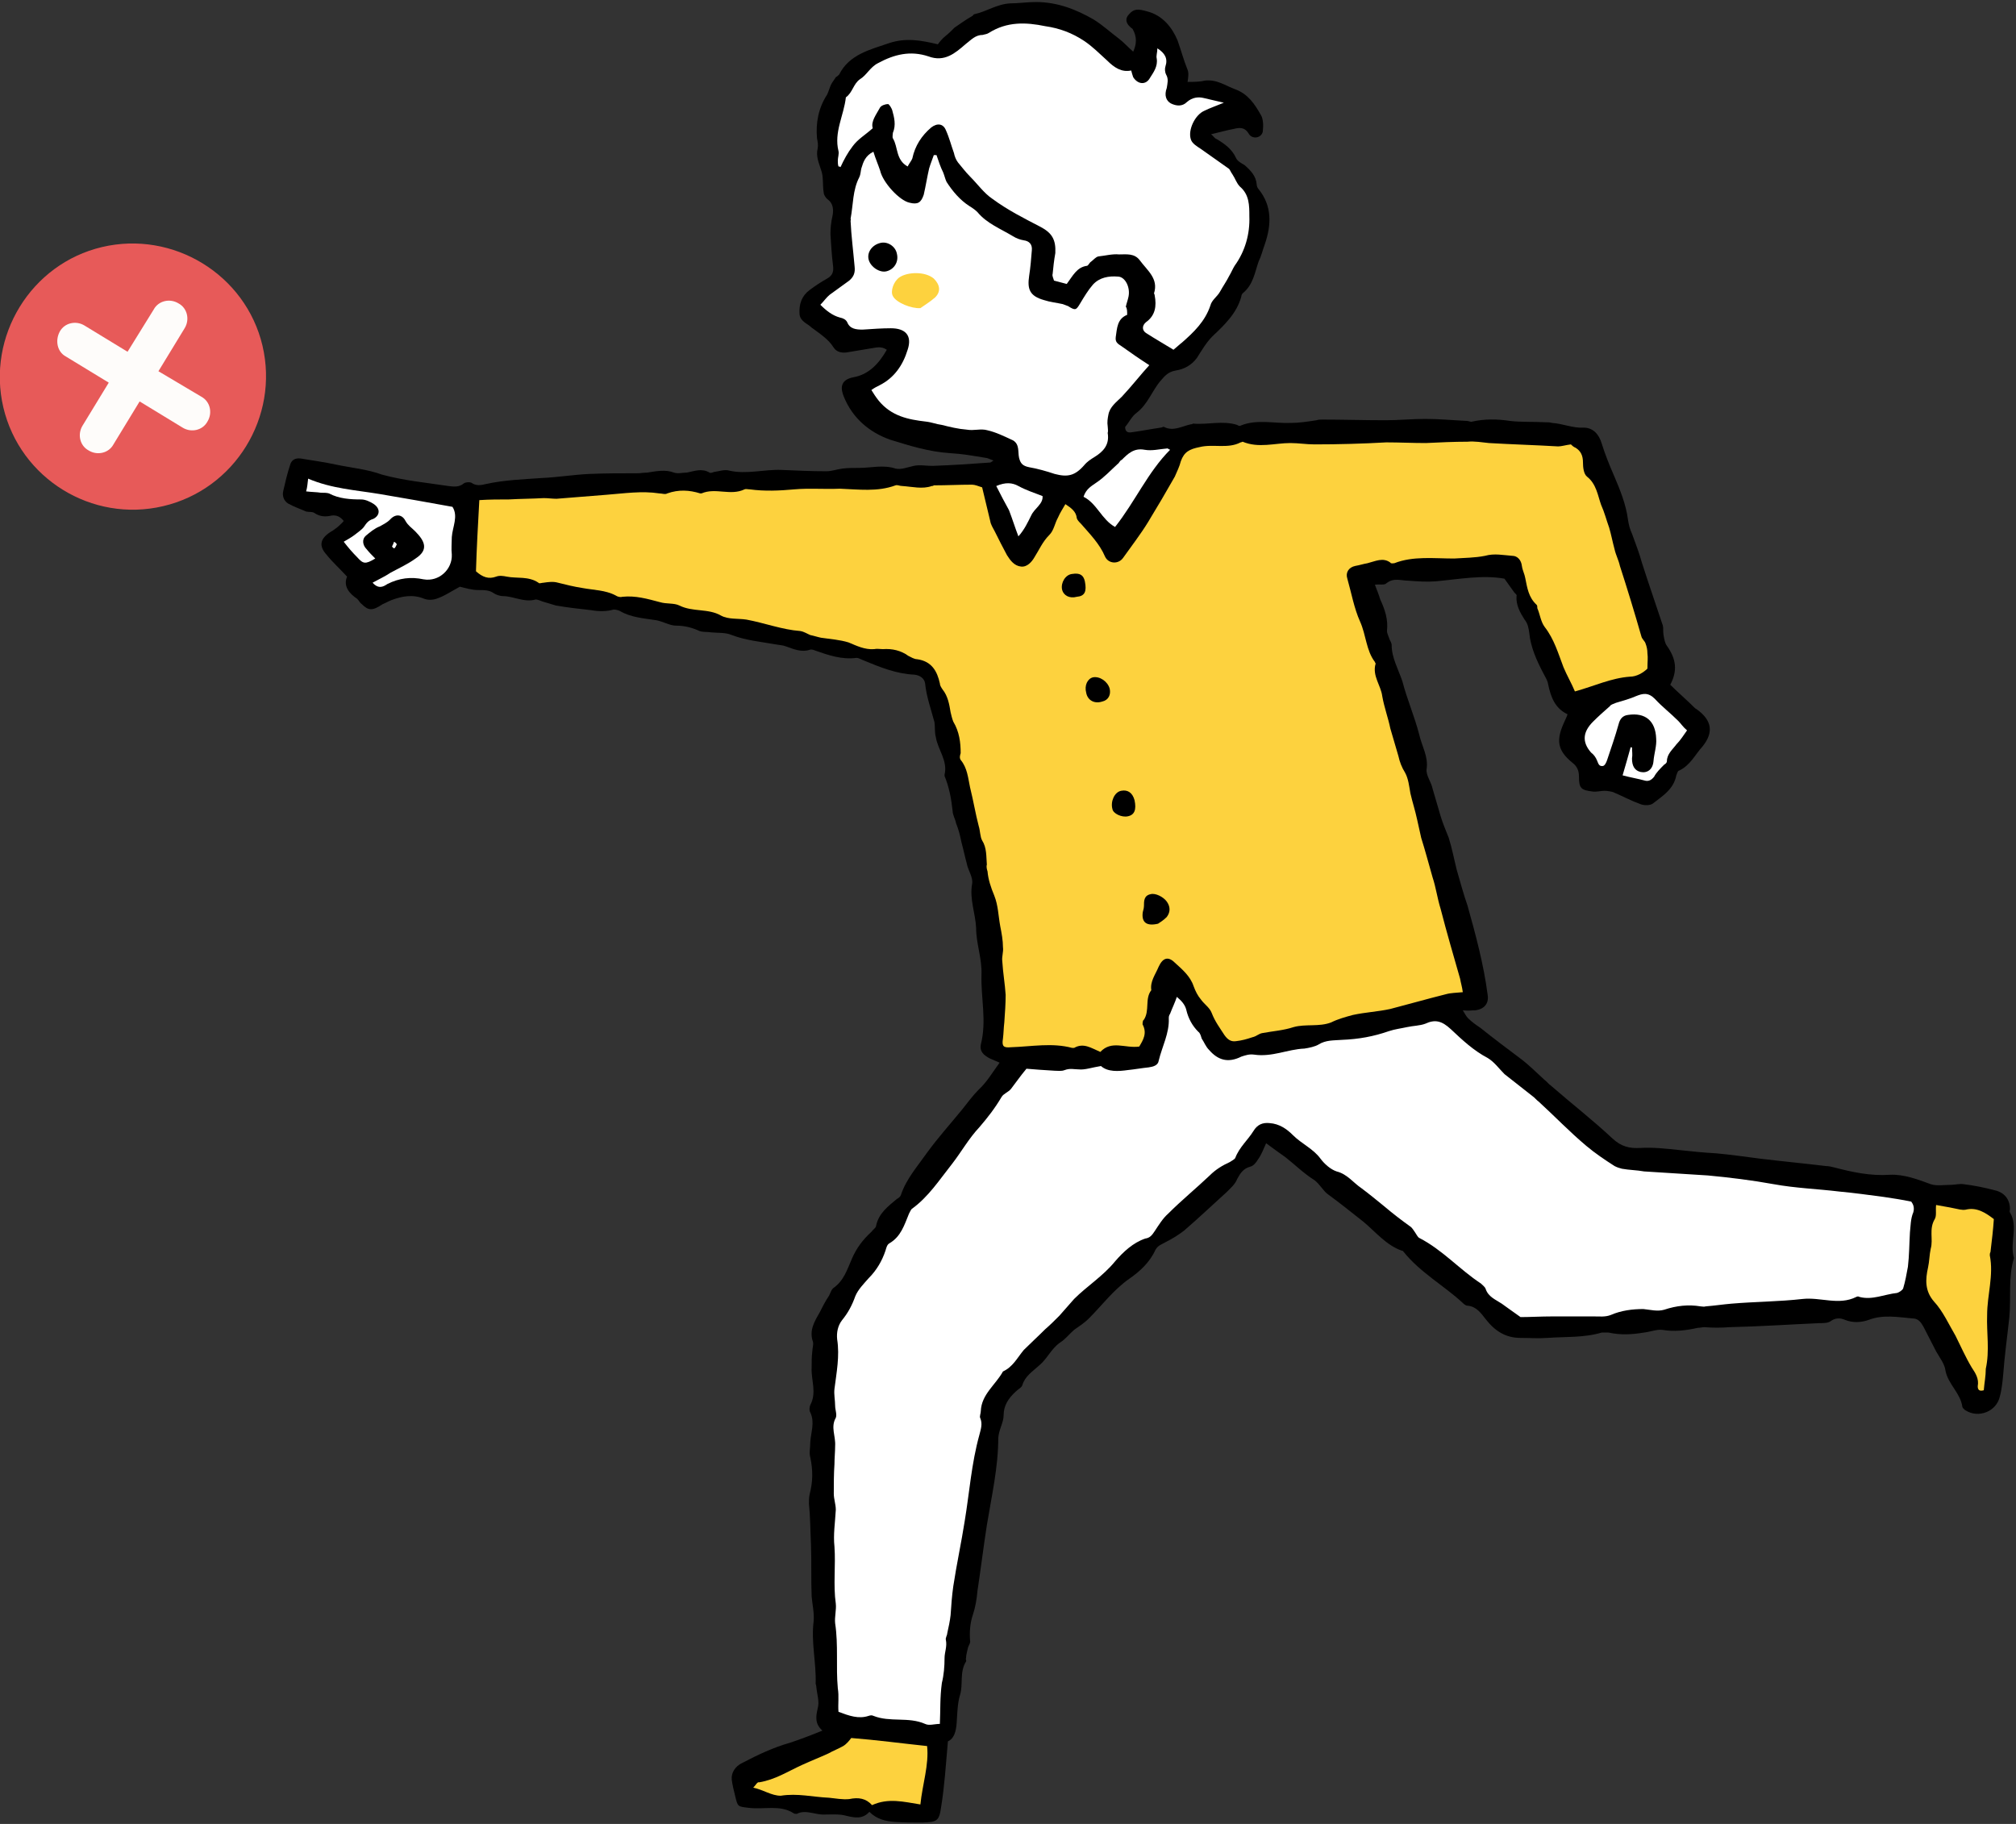 <?xml version="1.0" encoding="utf-8"?>
<!-- Generator: Adobe Illustrator 25.0.0, SVG Export Plug-In . SVG Version: 6.00 Build 0)  -->
<svg version="1.1" id="_xEFF5__xEED3__x5F_4" xmlns="http://www.w3.org/2000/svg" xmlns:xlink="http://www.w3.org/1999/xlink"
	 x="0px" y="0px" viewBox="0 0 300.3 271.7" style="enable-background:new 0 0 300.3 271.7;" xml:space="preserve">
<rect x="0" y="0" width="300.3" height="271.7" fill="#333333" stroke="none"/>
<style type="text/css">
	.st0{fill:#FDD23E;}
	.st1{fill:#FFFFFF;}
	.st2{fill:#E75A59;}
	.st3{fill:#FEFCFA;}
</style>
<g>
	<path d="M188.6,170.3c-0.4,0.9-0.7,1.7-1.2,2.4c-0.3,0.5-0.7,1-1.2,1.1c-1,0.3-1.4,0.9-1.9,1.8c-0.3,0.8-1,1.4-1.6,2
		c-2.1,1.9-4.1,3.8-6.3,5.7c-0.9,0.7-1.9,1.3-2.9,1.8c-0.5,0.3-1,0.4-1.4,1.1c-0.8,1.8-2.3,3.2-3.9,4.3c-2.4,1.7-4,3.9-6,5.9
		c-0.7,0.7-1.5,1.2-2.2,1.7c-0.8,0.7-1.3,1.4-2.1,1.9c-1.3,0.9-1.9,2.4-3.1,3.4c-1,0.9-2.1,1.6-2.5,2.9c-0.1,0.4-0.6,0.6-1,1
		c-1.1,1-1.8,2.1-1.8,3.5c0,1.1-0.7,2.1-0.8,3.4c0,4.4-1,8.7-1.7,13c-0.5,3.2-0.9,6.5-1.4,9.8c-0.1,1.2-0.3,2.4-0.7,3.6
		c-0.4,1.2-0.5,2.5-0.4,3.8c0.1,0.3-0.2,0.7-0.3,1c-0.1,0.5-0.3,1.1-0.3,1.6c-0.1,0.2,0.1,0.4,0,0.5c-1,1.6-0.4,3.4-0.9,5
		c-0.4,1.3-0.4,2.9-0.5,4.2c-0.1,1.3-0.4,2.3-1.3,2.7c-0.3,3.4-0.5,6.6-1,9.7c-0.3,2.2-0.6,2.3-2.8,2.4c-1.4,0-2.8,0-4.1-0.1
		c-1.4-0.1-2.7-0.4-3.8-1.5c-1,1.1-2.1,0.9-3.4,0.6c-1-0.3-2.2-0.2-3.2-0.2c-1.4,0.1-2.9-0.8-4.2-0.1c-0.2,0-0.4,0-0.5-0.1
		c-2-1.3-4.4-0.5-6.7-0.8c-1.6-0.2-1.6-0.1-2-1.8c-0.2-0.8-0.4-1.6-0.5-2.4c-0.1-1,0.5-2,1.6-2.5c2.3-1.2,4.6-2.3,7.1-3
		c1.5-0.5,3.1-1.1,4.8-1.8c-1.1-1-1-2-0.7-3.3c0.3-1-0.1-2.1-0.2-3.2c0-0.2-0.1-0.4-0.1-0.5c0.1-3.1-0.7-6.2-0.3-9.3
		c0.1-1.3-0.2-2.5-0.3-3.7c-0.1-2.5,0-5.1-0.1-7.8c-0.1-2-0.1-4.1-0.3-6c0-0.5,0-0.9,0.1-1.4c0.5-1.9,0.5-3.6,0.1-5.5
		c-0.2-0.7,0-1.4,0-2.3c0.1-1.5,0.7-2.9,0-4.4c-0.2-0.3-0.1-0.9,0-1.1c1-1.9,0.1-3.7,0.2-5.6c0-0.8,0-1.6,0.1-2.4
		c0-0.4,0.2-1,0.1-1.4c-0.6-1.7,0.2-3,1-4.4c0.4-0.8,0.8-1.6,1.4-2.5c0.2-0.4,0.3-0.8,0.6-1.1c1.6-1.1,2.1-2.8,2.8-4.4
		c0.7-1.6,1.6-2.8,2.9-4c0.2-0.3,0.7-0.6,0.7-0.9c0.4-1.9,1.8-2.9,3.1-4c0.2-0.1,0.5-0.3,0.6-0.6c0.8-2.4,2.5-4.3,3.9-6.3
		c1.6-2.2,3.4-4.2,5.2-6.4c0.8-1,1.6-2.1,2.5-3c1.2-1.1,2-2.5,3.1-4c-0.5-0.2-0.9-0.4-1.4-0.6c-1-0.5-1.6-1.1-1.4-2.1
		c0.9-3.5,0-6.9,0.1-10.4c0.1-2.4-0.8-4.6-0.8-7c-0.1-2.1-1-4.3-0.6-6.5c0.2-1-0.6-2-0.8-3.1c-0.3-1.1-0.5-2.1-0.8-3.2
		c-0.2-1-0.4-1.8-0.8-2.8c-0.1-0.6-0.5-1.2-0.5-1.8c-0.2-1.8-0.5-3.5-1.2-5.2c0-0.1,0-0.1,0-0.2c0.5-2.1-1-3.7-1.3-5.6
		c-0.2-0.7-0.1-1.5-0.2-2.2c-0.5-1.9-1.2-3.8-1.4-5.8c-0.1-0.7-0.7-1.2-1.6-1.3c-2.6-0.1-5.1-1.1-7.5-2.1c-0.3-0.1-0.8-0.4-1.1-0.4
		c-2.2,0.3-4.2-0.4-6.2-1.1c-0.2-0.1-0.6-0.2-0.8-0.1c-1.2,0.4-2.4-0.1-3.5-0.5c-0.5-0.2-1-0.2-1.5-0.3c-2.3-0.4-4.5-0.6-6.6-1.4
		c-0.9-0.4-2-0.3-3.1-0.4c-0.5-0.1-1.1,0-1.7-0.2c-1.1-0.5-2.2-0.8-3.5-0.8c-0.9,0-1.9-0.6-2.9-0.8c-1.9-0.3-3.8-0.4-5.5-1.4
		c-0.2-0.1-0.6-0.2-0.9-0.2c-1,0.3-2.2,0.3-3.3,0.1c-1.8-0.2-3.6-0.4-5.3-0.7c-0.7-0.2-1.3-0.4-2-0.6c-0.3-0.1-0.7-0.3-1-0.3
		c-1.7,0.5-3.3-0.5-4.9-0.5c-0.4,0-1-0.2-1.3-0.4c-0.7-0.5-1.4-0.5-2.3-0.5c-1,0-2-0.3-2.8-0.5c-1.3,0.7-2.3,1.4-3.5,1.8
		c-0.6,0.2-1.3,0.2-1.8,0c-1.7-0.7-3.3-0.4-4.9,0.2c-0.5,0.2-0.8,0.4-1.3,0.6C55.5,91,54.9,91,53.9,90c-0.3-0.2-0.4-0.5-0.7-0.8
		c-1.2-0.8-2.1-1.9-1.5-3.3c-1.1-1.2-2.2-2.2-3-3.2c-1.3-1.4-1-2.5,0.6-3.5c0.4-0.2,0.7-0.5,1-0.7c0.3-0.3,0.6-0.5,0.9-0.9
		c-0.5-0.6-1-0.9-1.8-0.8c-0.9,0.2-1.7,0.2-2.6-0.4c-0.3-0.2-0.8-0.1-1.2-0.2c-0.9-0.4-1.8-0.7-2.7-1.2c-0.6-0.4-0.9-1.1-0.7-1.9
		c0.3-1.3,0.6-2.6,1-3.8c0.2-0.8,0.8-1.1,1.6-1c1.7,0.3,3.4,0.5,5.2,0.9c2.4,0.5,4.7,0.7,6.9,1.5c3.3,0.9,6.6,1.2,9.9,1.7
		c0.8,0.1,1.6,0.2,2.3-0.4c0.3-0.2,0.9-0.2,1.1-0.1c0.7,0.5,1.4,0.4,2.2,0.2c2.7-0.6,5.6-0.7,8.4-0.9c2.3-0.1,4.7-0.5,7-0.6
		c2.3-0.1,4.7-0.1,7.1-0.1c0.5,0,1-0.1,1.5-0.1c1.3-0.2,2.7-0.5,4,0c0.6,0.2,1.2,0,1.9,0c1.1-0.2,2.2-0.7,3.4,0
		c0.1,0.1,0.4,0,0.7-0.1c0.7-0.1,1.6-0.4,2.2-0.2c2.6,0.6,5.2-0.2,7.8-0.1c2.2,0.1,4.5,0.2,6.7,0.2c0.8,0,1.6-0.3,2.4-0.4
		c0.8-0.1,1.6-0.1,2.5-0.1c1.7,0,3.6-0.5,5.4,0.1c0.8,0.2,1.8-0.2,2.7-0.4c0.9-0.2,1.8,0,2.8,0c2.9-0.1,5.8-0.3,8.6-0.5
		c0.1,0,0.3-0.2,0.5-0.3c-0.6-0.2-0.9-0.4-1.2-0.4c-1.8-0.3-3.5-0.6-5.3-0.7c-3.1-0.2-6-1.1-8.9-2c-3.1-1.1-5.6-3.2-6.9-6.4
		c-0.5-1.2-0.6-2.5,1.4-2.9c2.3-0.4,3.8-2,5-4.1c-0.9-0.6-1.6-0.3-2.4-0.2c-1.2,0.2-2.4,0.4-3.6,0.6c-0.8,0.1-1.5-0.1-1.9-0.7
		c-0.8-1.3-2.1-2.1-3.3-3c-0.6-0.6-1.7-0.9-1.8-2c-0.1-1.5,0.3-2.7,1.5-3.6c0.8-0.6,1.7-1.2,2.6-1.7c0.7-0.4,1-0.9,0.9-1.8
		c-0.2-1.6-0.3-3.2-0.4-4.8c0-0.9,0.1-1.9,0.3-2.7c0.2-1,0.1-1.9-0.7-2.5c-0.3-0.2-0.6-0.7-0.6-1c-0.2-1.1,0-2.4-0.4-3.4
		c-0.3-1-0.8-2-0.5-3.2c0.1-0.5,0-1-0.1-1.5c-0.2-2.3,0.2-4.5,1.5-6.5c0.2-0.4,0.3-0.8,0.5-1.3s0.5-0.8,0.8-1.3
		c0.2-0.1,0.4-0.3,0.5-0.4c1.5-3,4.6-3.7,7.5-4.7c2.5-0.8,4.7-0.4,7.2,0.2c0.3-0.4,0.6-0.8,1.1-1.2s0.9-0.8,1.4-1.3
		c0.9-0.6,1.7-1.2,2.6-1.7c0.2-0.1,0.2-0.3,0.4-0.3c1.8-0.4,3.3-1.5,5.3-1.6c1.2,0,2.5-0.2,3.8-0.2c3.2,0,6,1.1,8.6,2.6
		c1.3,0.8,2.5,1.9,3.7,2.8c0.8,0.6,1.4,1.3,2.2,2c0.5-1.1,0.6-2.2-0.1-3.4c-1-0.7-1.2-1.5-0.5-2.2c0.7-0.8,1.3-0.8,2.7-0.4
		c2.3,0.6,3.7,2.4,4.5,4.3c0.5,1.4,0.9,2.9,1.5,4.4c0.2,0.5,0.1,1.1,0,1.8c0.9,0,1.8,0,2.6-0.2c1.8-0.2,3.1,0.8,4.5,1.3
		c1.9,0.7,2.9,2.2,3.8,3.8c0.4,0.6,0.4,1.7,0.3,2.5c-0.2,1-1.6,1.2-2.1,0.3c-0.6-1-1.4-0.9-2.2-0.7c-1.1,0.2-2.1,0.5-3.4,0.8
		c0.4,0.3,0.5,0.6,0.8,0.7c1.2,0.7,2.3,1.5,2.9,2.8c0.2,0.5,0.8,0.8,1.3,1.1c0.9,0.8,1.7,1.6,1.8,2.9c0,0.2,0.1,0.5,0.3,0.7
		c2,2.5,1.9,5.3,0.9,8.2c-0.3,0.8-0.5,1.7-0.9,2.5c-0.6,1.7-0.8,3.5-2.4,4.8c-0.1,0.1-0.2,0.3-0.2,0.5c-0.7,2.5-2.5,4.2-4.3,5.9
		c-0.9,0.9-1.6,2.1-2.3,3.2c-0.8,1.1-1.9,1.7-3.2,1.9c-1.1,0.2-1.6,0.8-2.2,1.5c-1.3,1.5-1.9,3.5-3.6,4.8c-0.7,0.5-1.1,1.4-1.7,2.1
		c0,0.6,0.3,0.9,0.9,0.8c1.5-0.2,3-0.5,4.4-0.7c0.2,0,0.4-0.2,0.5-0.1c1.4,0.7,2.6-0.1,4-0.4c0.1,0,0.2,0,0.3-0.1
		c2.2,0.2,4.4-0.5,6.6,0.2c0.1,0.1,0.4,0.2,0.5,0.1c2.4-1,5-0.3,7.5-0.4c1.2,0,2.5-0.2,3.8-0.4c0.3-0.1,0.6-0.1,0.9-0.1
		c3.1,0,6.2,0.1,9.4,0.1c1.9,0,4-0.2,5.9-0.2c2.1,0,4.1,0.2,6.2,0.3c0.3,0,0.6,0.2,0.8,0.1c1.8-0.4,3.7-0.4,5.6-0.1
		c1.7,0.2,3.5,0.1,5.3,0.2c0.3,0,0.7,0,1,0.1c1.6,0.1,3.1,0.8,4.7,0.7c1.4,0,2.3,1,2.7,2.4c0.5,1.6,1.1,3.1,1.8,4.7
		c0.9,2.1,1.8,4.3,2.1,6.6c0.1,0.7,0.3,1.5,0.6,2.1c0.5,1.4,1.1,2.9,1.5,4.4c1,3.1,2.1,6.3,3.1,9.3c0.1,0.4,0,0.9,0.1,1.4
		c0.1,0.6,0.2,1.2,0.5,1.6c1.4,2,1.6,3.7,0.5,5.8c1.2,1.2,2.5,2.3,3.7,3.5c0.1,0.1,0.2,0.1,0.3,0.2c2.2,1.6,2.5,3.4,0.8,5.5
		c-1.1,1.2-1.8,2.8-3.5,3.6c-0.2,0-0.3,0.5-0.4,0.7c-0.4,2.1-2.1,3.1-3.5,4.2c-0.4,0.3-1.3,0.3-1.8,0.1c-1.4-0.5-2.7-1.2-4.1-1.8
		c-0.3-0.1-0.9-0.2-1.3-0.2c-0.6,0-1.2,0.2-1.8,0.1c-1.7-0.2-2-0.5-2-2.2c0-0.8-0.2-1.5-1-2.1c-2.2-1.8-2.4-3.3-1.3-5.8
		c0.2-0.5,0.4-0.8,0.6-1.4c-1.9-0.9-2.5-2.6-2.9-4.5c-0.1-0.6-0.4-1-0.7-1.6c-1-1.9-1.9-3.9-2.1-6c-0.1-0.7-0.2-1.4-0.7-2
		c-0.7-1.1-1.3-2.2-1.2-3.5c0.1-0.2-0.2-0.4-0.3-0.5c-0.5-0.7-1-1.4-1.5-2.1c-3.3-0.6-6.9,0.1-10.3,0.4c-1.3,0.1-2.7,0-4-0.1
		c-1.1,0-2.2-0.5-3.3,0.4c-0.3,0.3-1,0.1-1.7,0.2c0.3,0.8,0.6,1.5,0.8,2.2c0.7,1.5,1.2,3,1,4.7c0,0.3,0.2,0.7,0.3,1
		c0.1,0.4,0.4,0.7,0.4,1.1c0,1.9,1,3.6,1.6,5.4c0.7,2.7,1.8,5.2,2.5,7.9c0.4,1.8,1.4,3.3,1.1,5.2c-0.1,0.9,0.7,1.9,0.9,2.9
		c0.4,1.3,0.8,2.8,1.2,4.1c0.3,1,0.8,2.2,1.2,3.2c0.5,1.6,0.8,3.2,1.2,4.8c0.5,1.7,1,3.6,1.6,5.3c1.2,4.3,2.4,8.7,3,13.3
		c0.2,1.3-0.5,2.1-1.8,2.3c-0.6,0-1.1,0.1-1.9,0c0.3,0.5,0.5,0.9,0.8,1.2c0.5,0.5,1.2,1,1.8,1.4c2,1.6,4,3.1,6,4.6
		c1.2,0.9,2.3,2,3.5,3.1c0.4,0.3,0.7,0.7,1,0.9c3.1,2.7,6.2,5.1,9.2,7.9c1.3,1.2,2.5,1.5,4.2,1.4c1.9-0.1,3.7,0.1,5.6,0.3
		c1.9,0.2,3.7,0.4,5.6,0.5c2.2,0.2,4.3,0.5,6.6,0.8c3.3,0.4,6.5,0.7,9.8,1.1c0.4,0,0.8,0.1,1.2,0.2c2.7,0.7,5.4,1.3,8.3,1.1
		c2.1-0.1,4.2,0.7,6.1,1.4c0.9,0.3,2,0.1,3,0.1c0.6,0,1.3-0.2,1.9-0.1c1.6,0.2,3.1,0.5,4.6,0.9c1.4,0.3,2.3,1.3,2.3,2.8
		c0,0.2-0.1,0.4,0,0.5c1.3,2.2-0.1,4.5,0.6,6.8c-0.9,2.9-0.4,5.9-0.7,8.9c-0.3,2.8-0.7,5.6-0.9,8.4c-0.1,1-0.2,2.2-0.5,3.3
		c-0.5,2.3-3.2,3.3-5.1,2.1c-0.2-0.1-0.5-0.4-0.5-0.6c-0.3-2-2.1-3.3-2.5-5.3c-0.1-1-0.9-2-1.4-2.9c-0.6-1.2-1.3-2.5-1.9-3.7
		c-0.4-0.7-0.8-1.2-1.6-1.2c-2.2-0.2-4.4-0.6-6.5,0.2c-1.1,0.4-2.4,0.5-3.6,0c-0.7-0.3-1.4-0.3-2.1,0.2c-0.4,0.3-1.1,0.3-1.7,0.3
		c-4.5,0.2-8.9,0.5-13.4,0.6c-1.2,0.1-2.5,0.1-3.7,0c-0.3,0-0.7,0.1-1,0.1c-1.8,0.4-3.5,0.6-5.3,0.3c-0.8-0.1-1.8,0.3-2.7,0.4
		c-1.8,0.3-3.5,0.4-5.3,0c-0.3,0-0.7,0-1,0c-2.7,0.8-5.4,0.6-8.1,0.8c-1.3,0.1-2.7,0-4,0c-2.2,0-3.8-1-5.2-2.8
		c-0.7-0.9-1.4-1.9-2.7-2c-0.3,0-0.6-0.3-0.7-0.4c-2.8-2.6-6.3-4.5-8.8-7.6c-0.1-0.1-0.1-0.2-0.3-0.2c-2.3-0.8-3.9-2.8-5.7-4.3
		c-1.8-1.4-3.5-2.8-5.3-4.1c-0.7-0.5-1.2-1.5-2-2.1c-1.6-1-2.9-2.3-4.3-3.4C190.8,171.9,189.8,171.2,188.6,170.3z"/>
	<path class="st0" d="M169.7,155.9c-2.1,0.3-4.1-1-5.8,0.8c-1.4-0.6-2.5-1.4-3.9-0.6c-0.1,0-0.2,0-0.3,0c-3-0.8-6-0.2-9.1-0.1
		c-1.1,0.1-1.4-0.1-1.2-1.3c0.1-0.8,0.1-1.6,0.2-2.4c0.1-1.4,0.2-2.8,0.2-4.1c-0.1-1.6-0.4-3.3-0.5-5c-0.1-0.7,0.2-1.4,0.1-2.1
		c0-1-0.2-2.1-0.4-3.1c-0.3-1.6-0.3-3.1-0.9-4.6c-0.5-1.2-0.9-2.4-1-3.6c-0.1-0.3-0.2-0.7-0.1-1c-0.1-1.2,0-2.5-0.7-3.6
		c-0.3-0.5-0.3-1.5-0.5-2.1c-0.5-1.9-0.8-3.8-1.3-5.8c-0.3-1.4-0.4-2.9-1.4-4.1c-0.2-0.3-0.1-0.7,0-1c0-1.6-0.2-3.2-1.1-4.7
		c-0.2-0.5-0.3-1-0.4-1.4c-0.2-1.2-0.4-2.4-1.2-3.4c-0.2-0.3-0.4-0.6-0.4-0.9c-0.4-1.8-1.2-3.3-3.4-3.6c-0.4,0-0.9-0.3-1.3-0.5
		c-1.1-0.8-2.4-1.1-3.8-1c-0.4,0-0.9-0.1-1.3,0c-1.4,0.1-2.6-0.5-3.8-1c-1.3-0.4-2.7-0.5-4.1-0.7c-0.5-0.1-1.1-0.3-1.6-0.4
		c-0.5-0.2-0.9-0.5-1.5-0.6c-2.7-0.2-5.3-1.2-8-1.7c-1.3-0.2-2.7,0-3.8-0.6c-1.9-1.1-4.2-0.5-6.2-1.5c-0.8-0.4-1.9-0.2-2.9-0.5
		c-1.9-0.5-3.6-1-5.6-0.8c-0.3,0.1-0.7,0-1-0.2c-1.5-0.8-3.3-0.8-4.9-1.1c-1.3-0.2-2.5-0.5-3.7-0.8c-0.7-0.2-1.4-0.1-2.1,0
		c-0.3,0-0.7,0.2-0.8,0c-1.5-1-3.2-0.6-4.7-0.9c-0.5-0.1-1.1-0.2-1.6,0c-1.1,0.4-2,0.1-3-0.8c0.1-3.4,0.3-7,0.5-10.6
		c1.5-0.1,3-0.1,4.4-0.1c1.7-0.1,3.5-0.1,5.2-0.2c0.6,0,1.3,0.1,1.9,0.1c2.4-0.2,4.9-0.4,7.5-0.6c2.6-0.2,5.2-0.6,7.8-0.2
		c0.4,0,0.9,0.2,1.2,0c1.7-0.6,3.3-0.5,4.9,0c0.1,0,0.1,0,0.2,0c2.1-0.9,4.3,0.4,6.4-0.6c0.2-0.1,0.5,0,0.8,0c2.2,0.3,4.4,0.2,6.6,0
		c2.2-0.2,4.5,0,6.8-0.1c2.8,0.1,5.6,0.5,8.3-0.5c0.3-0.1,0.6,0.1,1,0.1c1.5,0.1,3,0.5,4.4,0c0.1,0,0.2,0,0.3-0.1
		c1.9,0,3.8-0.1,5.7-0.1c0.4,0,0.9,0.2,1.5,0.4c0.4,1.7,0.8,3.3,1.2,5c0.1,0.6,0.4,1,0.7,1.6c0.6,1.2,1.2,2.4,1.8,3.5
		c0.5,0.8,1.1,1.6,2.1,1.7c0.9,0.1,1.6-0.7,2-1.4c0.7-1.1,1.2-2.3,2.2-3.3c0.7-0.7,0.8-1.7,1.3-2.6c0.3-0.7,0.7-1.3,1.1-2
		c0.9,0.6,1.6,1.1,1.7,2.1c0.1,0.3,0.3,0.5,0.6,0.8c1.3,1.5,2.8,3,3.6,4.9c0.5,1.1,2,1.2,2.7,0.2c1.2-1.7,2.6-3.5,3.7-5.3
		c1.4-2.3,2.7-4.5,4-6.8c0.3-0.7,0.7-1.5,0.9-2.3c0.5-1.4,1.3-1.8,2.8-2.1c2-0.5,4.2,0.3,6.1-0.7c0.1,0,0.3-0.1,0.3-0.1
		c2.4,1,4.8,0.2,7.1,0.2c1.2,0,2.4,0.2,3.6,0.2c3.6,0,7.2-0.1,10.7-0.3c1.9,0,3.9,0.1,5.9,0.1c2-0.1,4.2-0.2,6.2-0.2
		c1.1-0.1,2.2,0.1,3.2,0.2c3.4,0.2,6.9,0.3,10.3,0.5c0.5,0,1.1-0.2,1.9-0.3c0.1,0.1,0.4,0.4,0.7,0.5c0.8,0.5,1.1,1.2,1.1,2.2
		c0,0.7,0.1,1.7,0.6,2.1c1.4,1.1,1.6,2.8,2.1,4.2c0.5,1.1,0.8,2.3,1.2,3.4c0.3,1,0.5,2.1,0.8,3.2c0.2,0.9,0.6,1.6,0.8,2.5
		c1.1,3.4,2.2,7,3.2,10.5c0.1,0.4,0.5,0.7,0.6,1c0.2,0.5,0.3,1,0.3,1.5c0.1,0.7,0,1.3,0,2.3c-0.6,0.6-1.6,1.2-2.6,1.2
		c-2.8,0.2-5.3,1.4-8.2,2.2c-0.5-1.2-1.2-2.4-1.7-3.6c-0.8-2.1-1.4-4.2-2.8-6c-0.6-0.8-0.7-1.9-1.1-2.8c0-0.2,0-0.4-0.1-0.5
		c-1.2-1.1-1.4-2.5-1.7-4c-0.1-0.6-0.4-1.1-0.5-1.8c-0.1-0.9-0.7-1.5-1.4-1.5c-1.4-0.1-2.7-0.4-4.1,0c-1.5,0.3-3.1,0.3-4.6,0.4
		c-3,0-6.1-0.4-8.9,0.7c-0.2,0-0.5,0.1-0.6-0.1c-1.1-0.8-2.2-0.2-3.4,0.1c-0.6,0.1-1.2,0.3-1.8,0.4c-1,0.2-1.5,1-1.2,1.9
		c0.6,2.1,1,4.4,1.9,6.4c0.9,2,0.9,4.3,2.2,6c0,0.1,0.2,0.3,0.1,0.3c-0.5,1.8,0.8,3.2,1,4.8c0.3,1.7,0.9,3.3,1.2,4.8
		c0.4,1.3,0.8,2.8,1.2,4.1c0.2,0.9,0.5,1.7,1,2.5c0.5,0.9,0.6,2,0.8,3.1c0.3,1.3,0.7,2.5,1,3.9c0.2,0.9,0.4,1.8,0.6,2.7
		c0.6,1.9,1.1,3.8,1.7,5.9c0.5,1.5,0.7,3.1,1.2,4.7c0.9,3.5,1.9,6.9,2.9,10.4c0.1,0.6,0.3,1.2,0.4,2c-1,0.1-1.8,0.1-2.5,0.3
		c-2.8,0.7-5.6,1.5-8.3,2.2c-1.8,0.4-3.8,0.5-5.6,0.9c-1.1,0.3-2.2,0.6-3.2,1.1c-1.8,0.7-3.8,0.2-5.6,0.7c-1.5,0.5-3.1,0.6-4.7,0.9
		c-0.5,0.1-0.9,0.5-1.4,0.6c-0.9,0.3-1.6,0.5-2.5,0.6c-0.7,0.1-1.2-0.2-1.7-0.9c-0.7-1.1-1.4-2-1.9-3.3c-0.3-0.8-1.1-1.3-1.6-2
		c-0.5-0.6-0.8-1.2-1.1-2c-0.5-1.5-1.7-2.5-2.8-3.5c-1-1-1.8-0.7-2.4,0.6c-0.5,1.2-1.3,2.2-1.1,3.5c-1,1.3-0.2,3-1.1,4.4
		c-0.2,0.1-0.2,0.5-0.2,0.7C170.9,153.9,170.3,154.9,169.7,155.9z"/>
	<path class="st1" d="M140,256.8c-0.8,0-1.6,0.3-2.2,0c-2.5-1.1-5.2-0.2-7.7-1.2c-0.2-0.1-0.4-0.1-0.7,0c-1.5,0.5-2.9,0-4.5-0.6
		c-0.1-1.1,0.1-2.3-0.1-3.5c-0.3-3.2,0.1-6.4-0.4-9.7c-0.1-0.9,0.2-2,0.1-2.9c-0.4-2.8,0-5.7-0.2-8.5c-0.2-1.8,0.1-3.6,0.2-5.5
		c0-0.8-0.3-1.6-0.3-2.4c0-1.4,0-3,0.1-4.4c0-0.9,0.1-1.8,0.1-2.7c0.1-1.5-0.7-2.8,0.1-4.2c0.2-0.5-0.1-1.2-0.1-1.8
		c0-0.8-0.2-1.7-0.1-2.5c0.3-2.4,0.8-4.9,0.4-7.4c-0.1-1,0.1-2,0.7-2.8c0.9-1.1,1.5-2.2,2-3.6c0.4-1,1.3-1.9,2-2.7
		c1.2-1.2,2-2.6,2.5-4.1c0.1-0.3,0.2-0.9,0.6-1.1c1.7-1,2.2-2.7,2.9-4.4c0.1-0.2,0.3-0.6,0.4-0.7c2.5-1.8,4.1-4.3,6-6.7
		c1.4-1.8,2.5-3.8,4.1-5.5c1.2-1.4,2.3-2.8,3.3-4.5c0.3-0.5,1-0.7,1.4-1.2c0.7-0.9,1.3-1.8,2.3-3c1,0.1,2.6,0.2,4.2,0.3
		c0.5,0,1,0.1,1.5-0.1c0.8-0.3,1.4-0.1,2.1-0.1c0.9,0.1,2-0.3,3.3-0.5c1,0.9,2.6,0.8,4,0.6c1-0.1,2.1-0.3,3.1-0.4
		c0.7-0.1,1.4-0.3,1.5-1c0.5-2.1,1.6-4.1,1.5-6.3c0-0.2,0-0.4,0.2-0.7c0.3-0.8,0.7-1.6,1-2.5c0.6,0.5,1.2,1.1,1.4,1.9
		c0.3,1.3,0.9,2.4,1.8,3.3c0.3,0.2,0.4,0.7,0.5,1c0.4,0.6,0.6,1.2,1.1,1.7c1.3,1.5,2.8,2,4.8,1c0.6-0.2,1.2-0.4,1.9-0.3
		c2.7,0.4,5-0.8,7.5-0.9c0.7-0.1,1.6-0.3,2.1-0.6c1.1-0.7,2.3-0.6,3.5-0.7c2.5-0.1,4.7-0.5,7-1.3c0.9-0.3,1.8-0.4,2.7-0.6
		c0.9-0.2,1.9-0.2,2.7-0.5c1.5-0.7,2.5-0.4,3.8,0.8c1.7,1.6,3.4,3.2,5.5,4.3c1,0.6,1.7,1.6,2.5,2.4c1.4,1.1,2.8,2.2,4.2,3.3
		c0.3,0.2,0.6,0.6,0.9,0.8c2.4,2.2,4.6,4.5,7.1,6.6c1.3,1.1,2.8,2.1,4.2,3c0.4,0.2,0.7,0.3,1.1,0.4c1.1,0.2,2.2,0.2,3.3,0.4
		c3.1,0.2,6.4,0.4,9.5,0.6c3.2,0.3,6.5,0.7,9.8,1.3s6.5,0.7,9.8,1.1c2.2,0.2,4.3,0.5,6.6,0.8c1.3,0.2,2.7,0.4,4.1,0.7
		c0.3,0.4,0.5,0.9,0.3,1.6c-0.4,0.9-0.4,2.1-0.5,3c-0.1,1.7-0.1,3.4-0.3,5.1c-0.2,1.1-0.4,2.2-0.7,3.2c-0.1,0.3-0.6,0.6-0.9,0.7
		c-1.9,0.2-3.7,1.1-5.6,0.6c-0.2-0.1-0.3-0.1-0.5,0c-2.6,1.3-5.3,0-8,0.3c-3.5,0.4-7.1,0.4-10.6,0.7c-1.2,0.1-2.5,0.3-3.8,0.4
		c-0.3,0.1-0.6,0-0.8,0c-1.8-0.3-3.6-0.1-5.4,0.5c-1,0.3-2.1,0-3.1-0.1c-1.6,0-3.3,0.2-4.9,0.9c-0.8,0.3-1.6,0.2-2.4,0.2
		c-2.1,0-4.2,0-6.3,0c-1.6,0-3.4,0.1-4.7,0.1c-1.1-0.8-2-1.4-2.8-2c-0.9-0.6-2-1-2.4-2.2c-0.1-0.3-0.4-0.5-0.7-0.8
		c-3.2-2.1-5.7-5-9.2-6.8c-0.2-0.1-0.4-0.5-0.6-0.8c-0.2-0.3-0.4-0.6-0.6-0.8c-1.4-1-2.7-2-4-3.1c-1.1-0.9-2.2-1.8-3.4-2.7
		c-1.2-0.8-2.1-2.1-3.7-2.5c-0.9-0.3-1.8-1.1-2.4-1.9c-1.1-1.5-2.8-2.2-4.1-3.5c-0.9-0.9-2-1.7-3.5-1.8c-1-0.1-1.8,0.2-2.4,1.2
		c-0.8,1.3-2.1,2.4-2.7,4c-0.1,0.2-0.5,0.4-0.8,0.6c-1.1,0.5-2.1,1.1-3,2c-2,1.9-4.2,3.7-6.2,5.7c-0.8,0.7-1.4,1.7-2,2.6
		c-0.4,0.6-0.7,1-1.4,1.1c-1.8,0.6-3.3,2-4.5,3.4c-1.8,2.2-4.2,3.7-6.1,5.6c-0.7,0.8-1.5,1.7-2.2,2.5c-0.7,0.7-1.4,1.4-2.1,2
		c-1.1,1.1-2.2,2.1-3.2,3.1c-1,1.2-1.6,2.5-3.1,3.2c-1.1,2-3.2,3.4-3.3,5.9c0,0.3-0.2,0.8-0.1,1c0.4,0.9,0.1,1.7-0.1,2.5
		c-1.2,4.3-1.5,8.7-2.2,12.9c-0.5,3.2-1.2,6.4-1.7,9.7c-0.2,1.4-0.3,2.8-0.4,4.3c-0.1,0.9-0.3,1.8-0.5,2.7c0,0.3-0.3,0.7-0.2,1
		c0.2,1-0.2,1.8-0.2,2.7c0,1.2-0.1,2.5-0.4,3.7C140,252.9,140.1,254.7,140,256.8z"/>
	<path class="st1" d="M135.2,24.8c-1.8-1-1.4-2.9-2.2-4.2c-0.1-0.2,0-0.6,0-0.8c0.5-1.2,0.2-2.3-0.1-3.4c-0.1-0.3-0.4-0.8-0.6-0.9
		c-0.4,0-1,0.2-1.2,0.5c-0.6,1.1-1.4,2.1-1.1,3.1c-1.1,1-2.2,1.6-3,2.7c-0.7,0.9-1.3,2-1.8,3.1c-0.1-0.1-0.2-0.1-0.3-0.1
		c-0.1-0.3-0.1-0.6-0.1-0.9c0-0.4,0.2-1,0.1-1.4c-0.7-2.8,0.8-5.3,1.1-8c1-0.7,1.1-2,2.1-2.7c1-0.6,1.5-1.8,2.7-2.4
		c2.4-1.3,4.8-1.9,7.5-1c2.4,0.9,4-0.5,5.5-1.8c0.9-0.7,1.5-1.4,2.6-1.4c0.3-0.1,0.6-0.1,0.9-0.3c2.7-1.7,5.5-1.6,8.4-1
		c2.1,0.3,4,1,5.8,2.2c1.2,0.8,2.3,1.9,3.4,2.9c1.1,1.1,2.2,1.8,3.6,1.5c0.1,0.4,0.2,0.7,0.3,1c0.7,1.1,1.9,1.2,2.5,0.1
		c0.5-0.8,1.2-1.7,1-2.9c-0.1-0.4,0.1-0.9,0.1-1.5c1.1,0.7,1.6,1.5,1.2,2.7c-0.1,0.3-0.1,0.8,0.1,1.2c0.4,0.7,0.2,1.3,0.1,2
		c-0.4,1.1-0.1,1.9,0.6,2.3c0.8,0.4,1.7,0.5,2.4-0.2c0.8-0.7,1.7-0.8,2.5-0.6c0.9,0.2,1.7,0.4,3,0.7c-1.2,0.5-2.1,0.8-2.9,1.2
		c-1.4,0.6-2.5,2.9-2,4.3c0.2,0.6,0.9,1,1.5,1.4c1.4,1,2.7,1.9,4.1,2.9c0.2,0.1,0.3,0.5,0.6,0.9c0.4,0.6,0.6,1.3,1.1,1.8
		c1.4,1.2,1.4,2.8,1.4,4.4c0.1,2.6-0.6,5.2-2.2,7.4c-0.3,0.5-0.5,1-0.8,1.5c-0.4,0.8-0.9,1.5-1.4,2.4c-0.4,0.7-1.2,1.2-1.4,2
		c-0.8,2.4-2.5,4-4.2,5.5c-0.4,0.3-0.8,0.7-1.3,1.1c-1.3-0.8-2.7-1.6-4.1-2.5c-0.6-0.4-0.6-1.1,0-1.6c1.4-1,1.6-2.4,1.3-4
		c0-0.1-0.1-0.3-0.1-0.3c0.7-2.2-1-3.4-2.1-4.9c-0.8-1.1-2-0.9-3.1-0.9c-1-0.1-2.1,0.2-3.1,0.3c-0.4,0.1-0.7,0.5-1.1,0.8
		c-0.2,0.1-0.4,0.6-0.6,0.6c-1.5,0.2-2.1,1.5-3,2.7c-0.7-0.2-1.2-0.3-1.9-0.5c-0.1-0.4-0.3-0.7-0.2-1c0.1-1,0.2-2,0.4-3.1
		c0.1-2-0.5-3-2.2-3.9c-2.5-1.3-4.9-2.5-7.2-4.2c-1.2-0.8-2.2-2.2-3.3-3.3c-0.7-0.7-1.2-1.4-1.8-2.1c-0.3-0.4-0.5-0.9-0.6-1.4
		c-0.4-1.1-0.7-2.3-1.2-3.4c-0.4-1-1.3-1.1-2.2-0.4c-1.4,1.2-2.4,2.7-2.8,4.6C135.8,23.9,135.4,24.4,135.2,24.8z"/>
	<path class="st1" d="M167.9,46.9c-1.5,0.6-1.5,2-1.7,3.3c-0.1,0.8,0.3,1,0.9,1.4c1.4,1,2.7,1.9,4.1,2.8c-1.2,1.3-2.6,3.1-4.1,4.7
		c-0.8,0.8-1.8,1.5-2,2.7c-0.1,0.5-0.2,1.1-0.1,1.7c0,0.3,0.1,0.7,0,1c0.3,1.8-0.7,2.8-2,3.6c-0.5,0.3-1.1,0.7-1.5,1.2
		c-1.4,1.6-2.5,1.8-4.4,1.3c-1.2-0.4-2.6-0.8-3.8-1c-1-0.2-1.3-0.6-1.5-1.4c-0.2-0.9,0.1-2-0.9-2.6c-1.3-0.6-2.5-1.2-3.8-1.5
		c-1-0.3-2,0.1-3.1-0.1c-1.3-0.1-2.5-0.4-3.7-0.7c-0.8-0.1-1.5-0.4-2.4-0.5c-2.6-0.3-5.1-0.8-7-3.1c-0.4-0.5-0.8-1.1-1.1-1.6
		c0.4-0.3,0.8-0.5,1.2-0.7c2.2-1.1,3.5-3,4.2-5.3c0.7-2.1-0.3-3.2-2.5-3.2c-1.3,0-2.7,0.1-4.2,0.2c-1,0-1.9-0.1-2.3-1.1
		c-0.2-0.4-0.6-0.6-1.1-0.7c-1.1-0.3-2-1-2.9-1.9c0.5-0.5,0.9-1.1,1.4-1.5c1-0.7,1.9-1.4,2.9-2.1c0.7-0.6,0.9-1.2,0.8-2.1
		c-0.2-2.3-0.5-4.6-0.6-6.8c0-0.1,0.1-0.2,0-0.3c0.4-2.1,0.3-4.3,1.3-6.2c0.2-0.4,0.2-0.9,0.3-1.3c0.3-1,0.6-1.9,1.8-2.5
		c0.3,1,0.7,1.9,1,2.8c0.4,1.8,2.9,4.5,4.4,4.8c1.2,0.3,1.7,0,2.1-1.2c0.3-1.3,0.5-2.6,0.8-3.9c0.2-0.7,0.5-1.4,0.7-2
		c0.1,0,0.3,0,0.4,0c0.3,0.9,0.6,1.8,1,2.6c0.2,0.5,0.3,1,0.5,1.4c0.9,1.4,2,2.7,3.4,3.6c0.5,0.3,0.9,0.6,1.2,0.9
		c1.4,1.7,3.5,2.5,5.3,3.6c0.5,0.3,1,0.5,1.6,0.6c0.8,0.1,1.3,0.6,1.2,1.5c-0.1,1.3-0.2,2.5-0.4,3.8c-0.3,2,0.1,3,2.2,3.6
		c0.9,0.3,1.9,0.4,2.8,0.6c0.2,0.1,0.6,0.2,0.8,0.3c1.1,0.7,1.2,0.6,1.8-0.4c0.6-1,1.2-2,1.9-2.8c1-1.1,2.4-1.3,3.7-1.2
		c1.1,0,1.9,1.6,1.6,3c-0.1,0.5-0.3,1-0.4,1.5C167.9,45.9,167.9,46.4,167.9,46.9z"/>
	<path class="st0" d="M295.5,207.1c-0.7,0.2-0.9-0.1-0.9-0.6c0.2-1.1-0.3-1.9-0.9-2.8c-0.9-1.5-1.6-3.1-2.4-4.7
		c-1-1.7-1.9-3.7-3.2-5.1c-1.4-1.6-1.3-3.3-0.9-5.1c0.2-0.9,0.2-1.9,0.4-2.8c0.4-1.4-0.3-2.9,0.6-4.4c0.3-0.5,0.1-1.3,0.2-2.1
		c1,0.2,1.8,0.3,2.7,0.5c0.5,0.1,1.2,0.3,1.7,0.2c1.6-0.4,2.9,0.4,4.2,1.4c-0.1,1.6-0.3,3.2-0.5,4.9c-0.1,0.2-0.1,0.3-0.1,0.5
		c0.6,3-0.4,5.9-0.4,8.9c-0.1,2.6,0.4,5.3-0.2,8C295.8,205,295.6,205.9,295.5,207.1z"/>
	<path class="st0" d="M112.2,266.3c0.4-0.4,0.6-0.9,0.9-0.8c2.4-0.4,4.2-1.6,6.4-2.6c1.3-0.6,2.6-1.1,3.9-1.7
		c0.7-0.4,1.5-0.7,2.2-1.1c0.5-0.3,0.9-0.8,1.2-1.2c3.8,0.3,7.5,0.8,11.3,1.2c0.3,2.8-0.7,5.7-1,8.7c-2.5-0.4-4.8-1-7.2,0.1
		c-0.9-1-2-1.2-3.4-0.9c-1,0.1-2-0.1-3-0.2c-2.4-0.1-4.7-0.7-7.2-0.3C114.9,267.5,113.7,266.6,112.2,266.3z"/>
	<path class="st1" d="M67.4,75.5c0.9,1.4,0,3-0.1,4.5c0,0.8-0.1,1.8,0,2.6c0.1,2.2-1.9,4.1-4.2,3.7c-1.9-0.4-3.6-0.2-5.4,0.7
		c-0.6,0.4-1.3,0.8-2.2-0.2c0.9-0.5,1.8-0.9,2.7-1.5c1.3-0.7,2.6-1.3,3.7-2.1c2-1.3,1.4-2.6-0.1-4.1c-0.5-0.5-1-0.8-1.4-1.5
		c-0.5-1-1.5-1.1-2.3-0.2c-0.5,0.5-1,0.7-1.5,1c-0.8,0.3-1.5,0.9-2.1,1.4c-0.6,0.5-0.5,1.4,0.1,2c0.4,0.5,0.8,0.9,1.3,1.4
		c-1.5,0.9-1.8,0.8-2.7-0.2c-0.7-0.7-1.3-1.4-2-2.3c0.7-0.4,1.2-0.7,1.6-1c0.5-0.4,1.1-0.8,1.4-1.2c0.4-0.6,0.7-1,1.4-1.2
		c1-0.5,1.1-1.5,0.1-2.2c-0.6-0.4-1.3-0.7-1.9-0.7c-1.6,0-3.3-0.1-4.8-0.9c-0.3-0.1-0.8-0.1-1.2-0.1c-0.6-0.1-1.4-0.1-2.2-0.2
		c0.2-0.7,0.2-1.2,0.3-1.9c3.5,1.5,7.1,1.7,10.7,2.3C60.1,74.2,63.6,74.8,67.4,75.5z"/>
	<path class="st1" d="M243.1,111.3c0,0.6,0.1,1.1,0,1.7c0,1.1,0.4,1.8,1.3,2c1,0.2,1.8-0.4,1.9-1.6s0.5-2.3,0.4-3.4
		c-0.1-2.6-1.6-3.9-4.2-3.5c-0.8,0.1-1.2,0.6-1.4,1.4c-0.5,1.8-1.1,3.5-1.7,5.3c-0.1,0.3-0.3,0.8-0.6,0.9c-0.6,0.1-0.7-0.3-0.9-0.8
		c-0.2-0.5-0.5-0.9-0.9-1.2c-1.4-1.6-1.2-3.1,0.3-4.6c0.8-0.8,1.7-1.6,2.5-2.3c0.2-0.3,0.5-0.3,0.9-0.5c1-0.3,2.1-0.6,3-1
		c1-0.4,1.8-0.6,2.8,0.4c1.1,1.2,2.3,2.1,3.5,3.3c0.4,0.4,0.7,0.9,1.3,1.4c-0.5,0.7-1,1.5-1.6,2.1c-0.5,0.7-1.4,1.4-1.4,2.5
		c0,0.2-0.2,0.4-0.4,0.5c-0.6,0.6-1.2,1.2-1.5,1.8c-0.4,0.5-0.8,0.7-1.3,0.6c-1.1-0.3-2.3-0.5-3.4-0.8c0.4-1.3,0.8-2.8,1.2-4.2
		C242.9,111.3,243.1,111.4,243.1,111.3z"/>
	<path class="st1" d="M161.4,74c0.4-1.2,1.2-1.6,1.9-2.1c1.2-0.8,2.1-1.8,3.2-2.8c0.2-0.1,0.3-0.5,0.6-0.6c0.9-0.9,1.8-1.8,3.4-1.5
		c1.1,0.2,2.2-0.1,3.4-0.2c0.1,0,0.1,0.1,0.4,0.2c-3.3,3.3-5.2,7.7-8.2,11.5C164.1,77.4,163.4,75,161.4,74z"/>
	<path class="st1" d="M148.4,72.4c1.4-0.6,2.4-0.5,3.3,0c1.1,0.6,2.3,1,3.6,1.5c0.1,1.2-1.2,1.8-1.7,2.9c-0.5,1-1,2.1-1.9,3.1
		c-0.5-1.3-0.9-2.6-1.4-3.9C149.7,74.9,149.1,73.8,148.4,72.4z"/>
	<path class="st1" d="M58.7,80.7c0.2,0.1,0.4,0.3,0.4,0.4c-0.1,0.2-0.2,0.5-0.4,0.6c-0.1-0.1-0.3-0.2-0.3-0.3
		C58.5,81.2,58.6,81,58.7,80.7z"/>
	<path d="M172.5,137.6c-1.7,0.4-2.4-0.2-2.3-1.5c0-0.3,0.2-0.7,0.2-1.1c0-0.8,0-1.6,1-1.8c0.7-0.2,1.9,0.4,2.4,1.1
		c0.5,0.7,0.6,1.5,0,2.3C173.3,137.1,172.8,137.4,172.5,137.6z"/>
	<path d="M169,119.2c0.3,1.4,0,2.2-1,2.4c-0.9,0.2-2.2-0.4-2.3-1.1c-0.3-1.1,0.3-2.5,1.3-2.7C168,117.6,168.7,118.1,169,119.2z"/>
	<path d="M161.6,86.6c0.3,1.5,0,2.2-1.2,2.3c-1.1,0.3-2-0.2-2.2-1.1c-0.2-1,0.5-2.2,1.5-2.3C160.9,85.3,161.4,85.7,161.6,86.6z"/>
	<path d="M161.8,103.2c-0.3-1.1,0.2-2.1,1-2.3c1-0.2,2.2,0.6,2.5,1.7c0.2,0.9-0.2,1.7-1.1,1.9C163,104.9,162,104.3,161.8,103.2z"/>
	<path class="st0" d="M137.1,45.9c-1.3,0.1-3.6-0.8-4.1-1.8c-0.4-0.7,0.1-2.2,1-2.8c1.2-0.8,3.8-0.9,5.1,0.2
		c0.9,0.9,1.1,1.9,0.2,2.8C138.5,45,137.8,45.4,137.1,45.9z"/>
	<path d="M133.6,37.8c0.3,1.2-0.4,2.3-1.5,2.6c-1,0.3-2.4-0.6-2.7-1.7c-0.3-1.1,0.5-2.2,1.7-2.5C132.2,35.9,133.4,36.7,133.6,37.8z"
		/>
</g>
<g id="red_rejected">
	<path id="color_circle" class="st2" d="M24.3,75.4C13.7,77.9,3,71.3,0.5,60.7s4.1-21.4,14.7-23.9c10.6-2.5,21.4,4.1,23.9,14.7
		C41.6,62.1,35,72.9,24.3,75.4z"/>
	<path id="icon" class="st3" d="M23.6,55.3l3.9-6.4c0.8-1.3,0.4-3-0.9-3.7c-1.3-0.8-3-0.4-3.7,0.9L19,52.4l-6.4-3.9
		c-1.3-0.8-3-0.4-3.7,0.9c-0.7,1.3-0.4,3,0.9,3.7l6.4,3.9l-3.9,6.4c-0.8,1.3-0.4,3,0.9,3.7c1.3,0.8,3,0.4,3.7-0.9l3.9-6.4l6.4,3.9
		c1.3,0.8,3,0.4,3.7-0.9c0.8-1.3,0.4-3-0.9-3.7L23.6,55.3z"/>
</g>
</svg>
